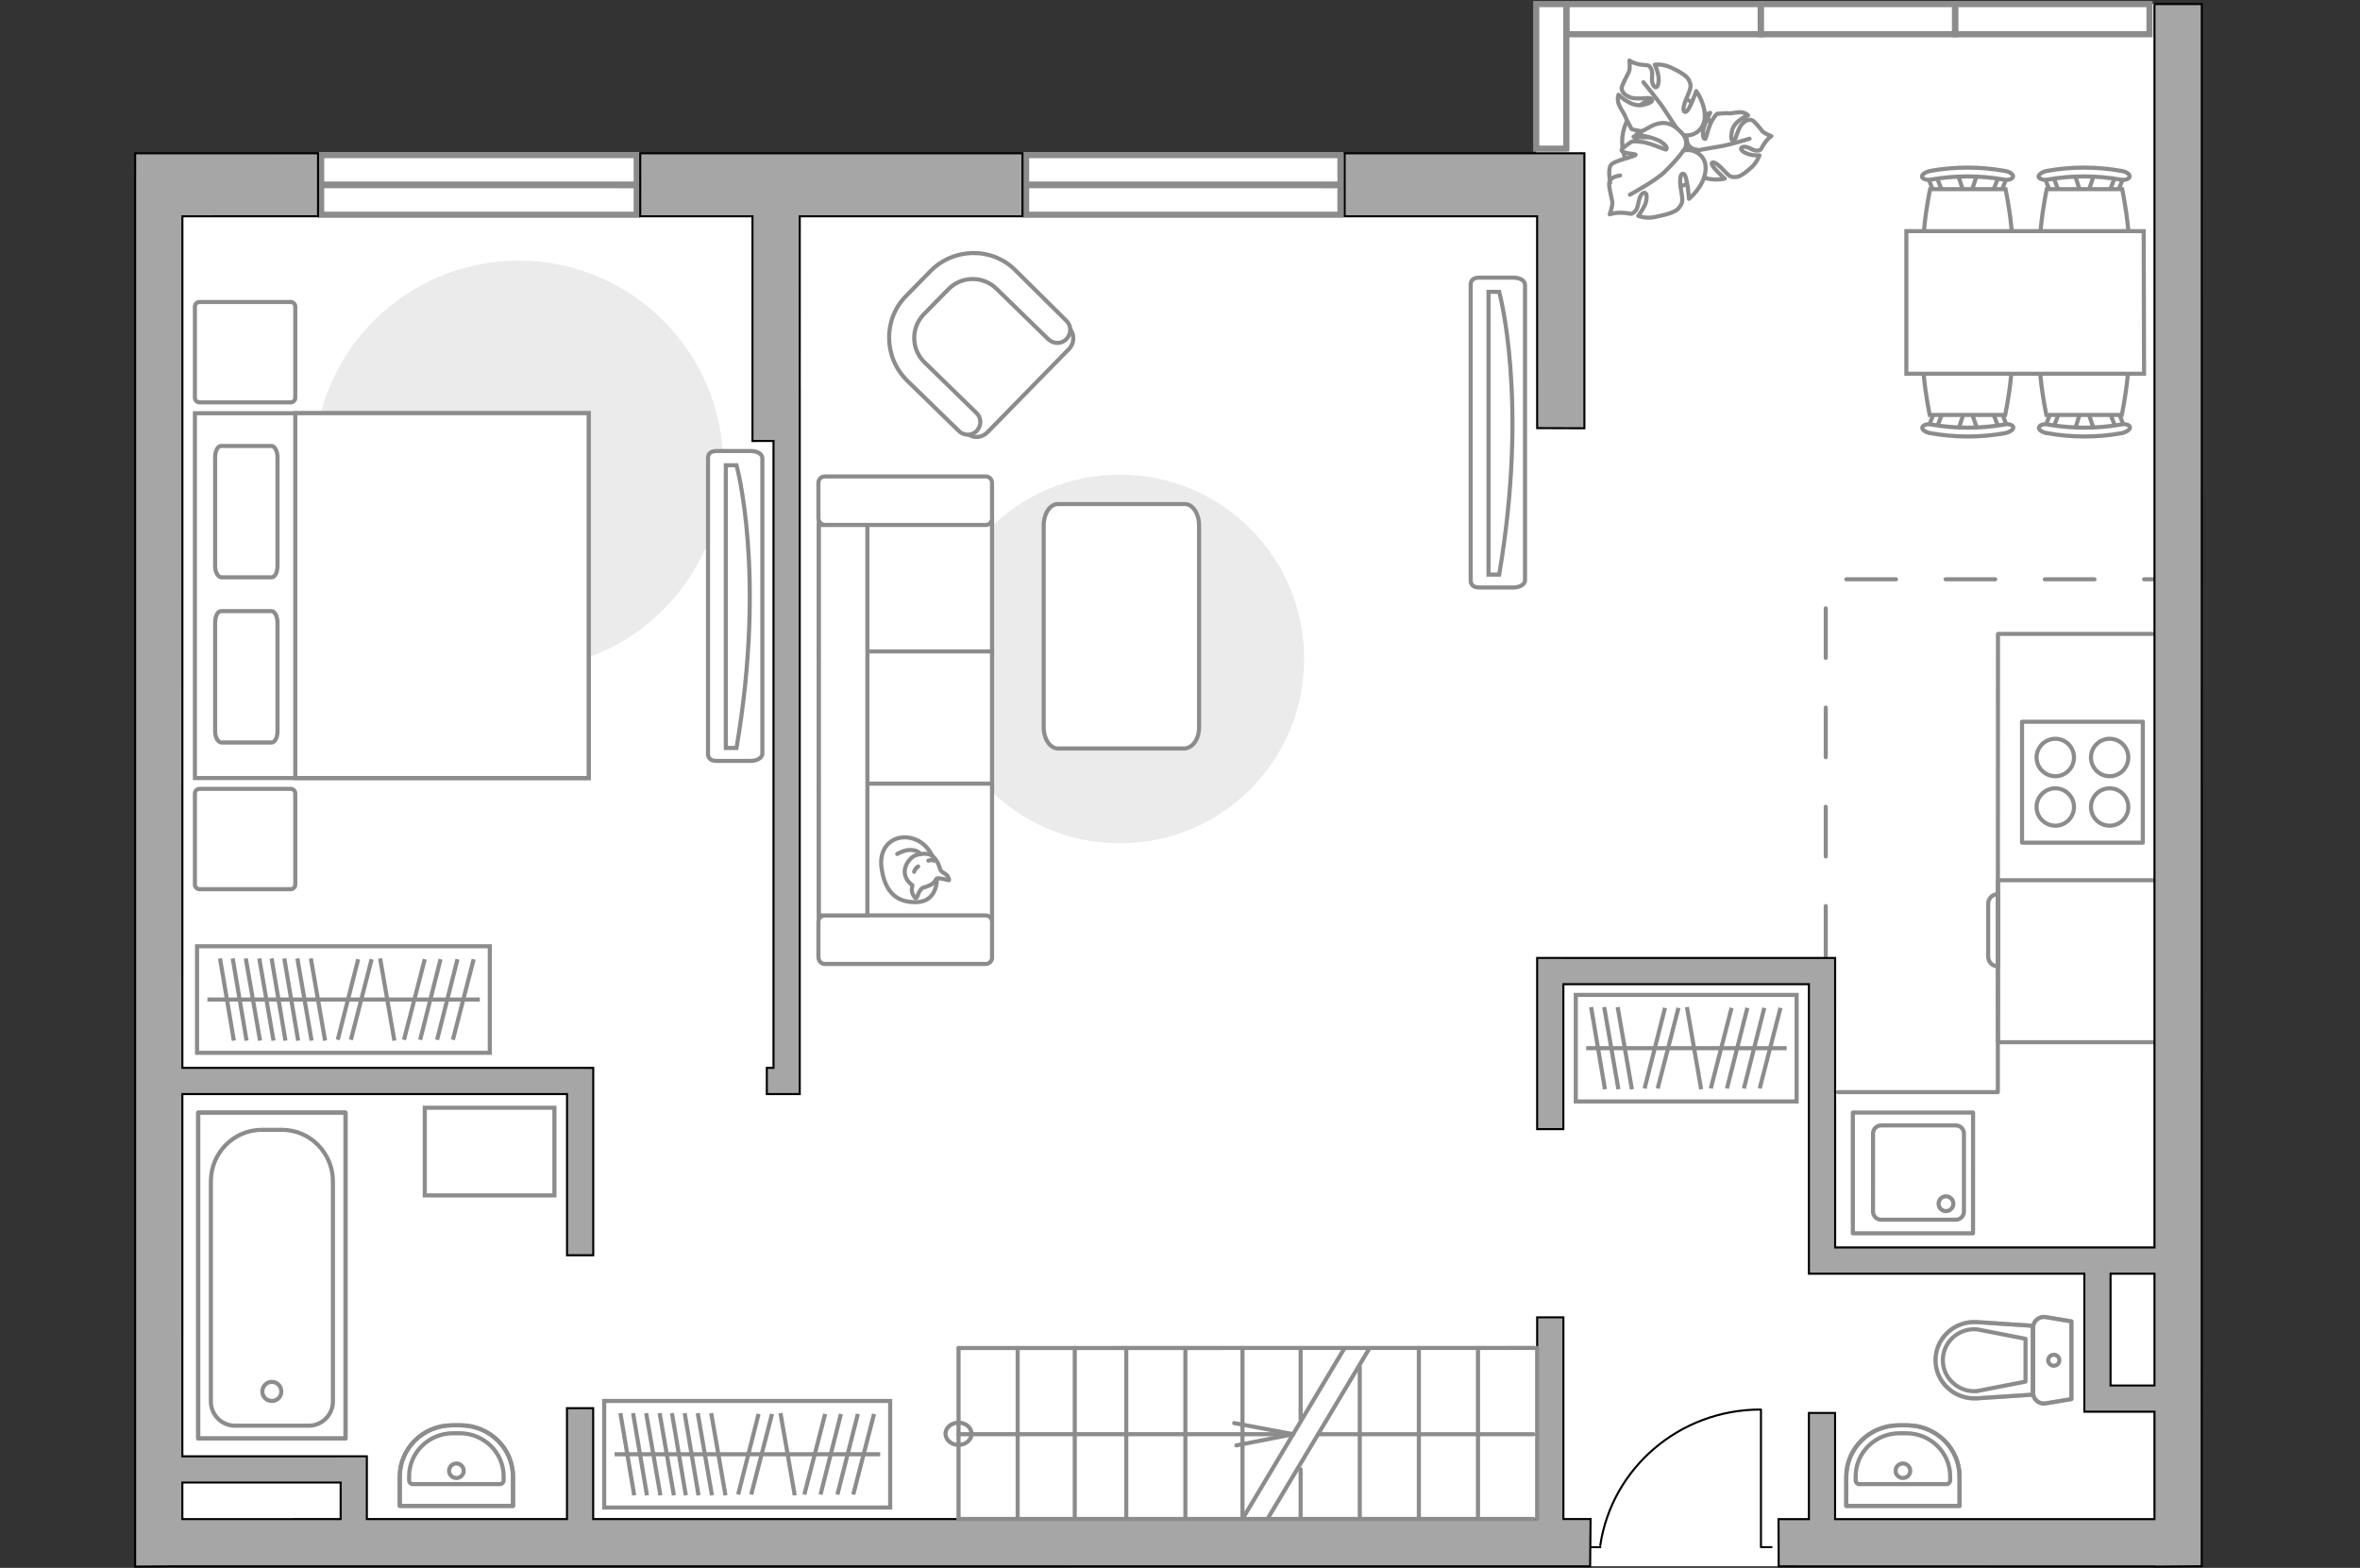 <?xml version="1.0" encoding="utf-8"?>
<!-- Generator: Adobe Illustrator 16.0.0, SVG Export Plug-In . SVG Version: 6.00 Build 0)  -->
<!DOCTYPE svg PUBLIC "-//W3C//DTD SVG 1.1//EN" "http://www.w3.org/Graphics/SVG/1.1/DTD/svg11.dtd">
<svg version="1.1" xmlns="http://www.w3.org/2000/svg" xmlns:xlink="http://www.w3.org/1999/xlink" x="0px" y="0px" width="575px"
	 height="382px" viewBox="0 0 575 382" enable-background="new 0 0 575 382" xml:space="preserve">
<rect x="0" y="0" width="575" height="382" fill="#333333" stroke="none"/>
<g id="bg">
	<polygon fill="#FFFFFF" points="374.287,0.994 374.287,37.354 32.927,37.354 32.927,381.594 374.287,381.594 536.438,381.594 
		536.438,37.354 536.438,0.994 	"/>
</g>
<g id="furniture">
	<g>
		<g id="Group_2_2_">
			<g id="Group_3_2_">
				<path id="Vector_10_2_" fill="#FFFFFF" stroke="#8C8C8C" stroke-miterlimit="10" d="M476.961,42.372l1.72,5.158h1.358
					l1.721-5.158H476.961z"/>
			</g>
			<g id="Group_4_2_">
				<path id="Vector_11_2_" fill="#FFFFFF" stroke="#8C8C8C" stroke-miterlimit="10" d="M486.645,47.348
					c0.451,0,0.903-0.271,0.903-0.541l1.628-4.164c0.184-0.453-0.179-0.814-0.721-0.906c-0.547-0.09-1.087,0.184-1.177,0.453
					l-1.631,4.164c-0.181,0.453,0.183,0.814,0.724,0.906C486.553,47.348,486.553,47.348,486.645,47.348z"/>
			</g>
			<g id="Group_5_2_">
				<path id="Vector_12_2_" fill="#FFFFFF" stroke="#8C8C8C" stroke-miterlimit="10" d="M472.166,47.348c0.09,0,0.18,0,0.271,0
					c0.543-0.088,0.904-0.451,0.723-0.904l-1.63-4.162c-0.18-0.453-0.721-0.635-1.267-0.453c-0.543,0.092-0.902,0.453-0.723,0.905
					l1.629,4.163C471.261,47.077,471.713,47.348,472.166,47.348z"/>
			</g>
			<path id="Vector_13_2_" fill="#FFFFFF" stroke="#8C8C8C" stroke-miterlimit="10" d="M470.264,67.526
				c3.258,3.258,15.117,3.258,18.373,0c3.797-3.799,0-21.444,0-21.444h-18.373C470.264,46.082,466.464,63.727,470.264,67.526z"/>
			<path id="Vector_14_2_" fill="#FFFFFF" stroke="#8C8C8C" stroke-miterlimit="10" d="M470.623,43.729
				c5.793-0.995,11.678-0.995,17.469,0c1.178,0.271,2.172-0.089,2.354-0.632c0.181-0.544-0.727-1.269-1.99-1.45
				c-5.972-1.085-12.22-1.085-18.191,0c-1.174,0.273-2.078,0.906-1.99,1.45C468.453,43.64,469.541,44,470.623,43.729z"/>
		</g>
		<g id="Group_6_2_">
			<g id="Group_7_2_">
				<path id="Vector_15_2_" fill="#FFFFFF" stroke="#8C8C8C" stroke-miterlimit="10" d="M505.467,42.372l1.628,5.158h1.448
					l1.718-5.158H505.467z"/>
			</g>
			<g id="Group_8_2_">
				<path id="Vector_16_2_" fill="#FFFFFF" stroke="#8C8C8C" stroke-miterlimit="10" d="M515.061,47.348
					c0.449,0,0.902-0.271,0.902-0.541l1.63-4.164c0.18-0.453-0.183-0.814-0.724-0.906c-0.543-0.09-1.086,0.184-1.177,0.453
					l-1.632,4.164c-0.176,0.453,0.184,0.814,0.727,0.906C514.967,47.348,515.061,47.348,515.061,47.348z"/>
			</g>
			<g id="Group_9_2_">
				<path id="Vector_17_2_" fill="#FFFFFF" stroke="#8C8C8C" stroke-miterlimit="10" d="M500.58,47.348c0.09,0,0.182,0,0.27,0
					c0.543-0.088,0.906-0.451,0.724-0.904l-1.626-4.162c-0.184-0.453-0.725-0.635-1.269-0.453c-0.543,0.092-0.903,0.453-0.723,0.905
					l1.63,4.163C499.764,47.077,500.127,47.348,500.58,47.348z"/>
			</g>
			<path id="Vector_18_2_" fill="#FFFFFF" stroke="#8C8C8C" stroke-miterlimit="10" d="M498.679,67.526
				c3.257,3.258,15.113,3.258,18.371,0c3.802-3.799,0-21.444,0-21.444h-18.371C498.679,46.082,494.879,63.727,498.679,67.526z"/>
			<path id="Vector_19_2_" fill="#FFFFFF" stroke="#8C8C8C" stroke-miterlimit="10" d="M499.039,43.729
				c5.793-0.995,11.676-0.995,17.467,0c1.176,0.271,2.172-0.089,2.355-0.632c0.18-0.544-0.727-1.269-1.992-1.45
				c-5.975-1.085-12.22-1.085-18.19,0c-1.177,0.273-2.081,0.906-1.989,1.45C496.963,43.64,497.956,44,499.039,43.729z"/>
		</g>
		<g id="Group_14_2_">
			<g id="Group_15_2_">
				<path id="Vector_25_1_" fill="#FFFFFF" stroke="#8C8C8C" stroke-miterlimit="10" d="M510.261,104.901l-1.718-5.158h-1.448
					l-1.628,5.158H510.261z"/>
			</g>
			<g id="Group_16_2_">
				<path id="Vector_26_1_" fill="#FFFFFF" stroke="#8C8C8C" stroke-miterlimit="10" d="M500.58,99.925
					c-0.453,0-0.908,0.267-0.908,0.54l-1.627,4.163c-0.18,0.454,0.181,0.813,0.726,0.905c0.543,0.09,1.086-0.182,1.177-0.451
					l1.626-4.164c0.183-0.453-0.181-0.814-0.724-0.902C500.762,99.925,500.67,99.925,500.58,99.925z"/>
			</g>
			<g id="Group_17_2_">
				<path id="Vector_27_1_" fill="#FFFFFF" stroke="#8C8C8C" stroke-miterlimit="10" d="M515.147,99.925c-0.087,0-0.181,0-0.271,0
					c-0.541,0.091-0.901,0.45-0.724,0.903l1.631,4.162c0.18,0.451,0.723,0.633,1.267,0.451c0.543-0.09,0.903-0.451,0.723-0.904
					l-1.628-4.162C515.963,100.016,515.602,99.925,515.147,99.925z"/>
			</g>
			<path id="Vector_28_2_" fill="#FFFFFF" stroke="#8C8C8C" stroke-miterlimit="10" d="M516.957,79.653
				c-3.256-3.257-15.111-3.257-18.369,0c-3.803,3.801,0,21.449,0,21.449h18.369C516.957,101.102,520.759,83.454,516.957,79.653z"/>
			<path id="Vector_29_2_" fill="#FFFFFF" stroke="#8C8C8C" stroke-miterlimit="10" d="M516.596,103.454
				c-5.789,0.994-11.673,0.994-17.465,0c-1.175-0.271-2.168,0.09-2.354,0.635c-0.18,0.54,0.725,1.264,1.993,1.445
				c5.97,1.086,12.216,1.086,18.187,0c1.178-0.27,2.084-0.905,1.992-1.445C518.861,103.454,517.682,103.183,516.596,103.454z"/>
		</g>
		<g id="Group_18_2_">
			<g id="Group_19_2_">
				<path id="Vector_30_2_" fill="#FFFFFF" stroke="#8C8C8C" stroke-miterlimit="10" d="M481.847,104.901l-1.719-5.158h-1.358
					l-1.715,5.158H481.847z"/>
			</g>
			<g id="Group_20_2_">
				<path id="Vector_31_2_" fill="#FFFFFF" stroke="#8C8C8C" stroke-miterlimit="10" d="M472.166,99.925
					c-0.453,0-0.905,0.267-0.905,0.54l-1.628,4.163c-0.182,0.454,0.178,0.813,0.723,0.905c0.544,0.09,1.087-0.182,1.175-0.451
					l1.63-4.164c0.182-0.453-0.18-0.814-0.723-0.902C472.346,99.925,472.256,99.925,472.166,99.925z"/>
			</g>
			<g id="Group_21_2_">
				<path id="Vector_32_2_" fill="#FFFFFF" stroke="#8C8C8C" stroke-miterlimit="10" d="M486.645,99.925c-0.092,0-0.182,0-0.273,0
					c-0.541,0.091-0.904,0.45-0.724,0.903l1.631,4.162c0.183,0.451,0.724,0.633,1.267,0.451c0.543-0.09,0.904-0.451,0.725-0.904
					l-1.629-4.162C487.548,100.016,487.186,99.925,486.645,99.925z"/>
			</g>
			<path id="Vector_33_2_" fill="#FFFFFF" stroke="#8C8C8C" stroke-miterlimit="10" d="M488.545,79.653
				c-3.258-3.257-15.113-3.257-18.371,0c-3.799,3.801,0,21.449,0,21.449h18.371C488.545,101.102,492.345,83.454,488.545,79.653z"/>
			<path id="Vector_34_2_" fill="#FFFFFF" stroke="#8C8C8C" stroke-miterlimit="10" d="M488.182,103.454
				c-5.792,0.994-11.673,0.994-17.465,0c-1.176-0.271-2.172,0.09-2.352,0.635c-0.18,0.54,0.725,1.264,1.99,1.445
				c5.973,1.086,12.217,1.086,18.189,0c1.174-0.27,2.081-0.905,1.99-1.445C490.354,103.454,489.27,103.183,488.182,103.454z"/>
		</g>
		<path id="Vector_35_2_" fill="#FFFFFF" stroke="#8C8C8C" stroke-miterlimit="10" d="M522.297,56.307h-57.824v34.747h46.785h11.129
			L522.297,56.307L522.297,56.307z"/>
	</g>
	<path id="Vector_8_1_" fill="#FFFFFF" stroke="#8C8C8C" stroke-miterlimit="10" d="M486.795,214.723v38.937
		c0,0.134,0.13,0.266,0.267,0.266h38.54v-39.469h-38.54C486.925,214.456,486.795,214.589,486.795,214.723z"/>
	<path id="Vector_9_1_" fill="#FFFFFF" stroke="#8C8C8C" stroke-miterlimit="10" d="M486.792,235.447v-17.613
		c-1.323,0-2.384,1.059-2.384,2.383v12.85C484.408,234.389,485.469,235.447,486.792,235.447z"/>
	<path id="Vector_148_3_" fill="none" stroke="#8C8C8C" stroke-linecap="round" stroke-linejoin="round" stroke-miterlimit="10" d="
		M524.408,154.45h-37.613l-0.034,111.64h-38.94"/>
	<g>
		<path id="Vector_51_1_" fill="#EBEBEB" d="M317.747,160.557c0-24.841-20.067-44.907-44.91-44.907
			c-24.836,0-44.907,20.066-44.907,44.907c0,24.843,20.071,44.909,44.907,44.909C297.68,205.466,317.747,185.4,317.747,160.557z"/>
		<path id="Vector_54_1_" fill="#FFFFFF" stroke="#8C8C8C" stroke-miterlimit="10" d="M199.515,126.605v33.411h42.192v-33.411
			H199.515z"/>
		<path id="Vector_55_1_" fill="#FFFFFF" stroke="#8C8C8C" stroke-miterlimit="10" d="M199.515,158.714v33.41h42.192v-33.41H199.515
			z"/>
		<path id="Vector_56_1_" fill="#FFFFFF" stroke="#8C8C8C" stroke-miterlimit="10" d="M199.515,190.931v33.41h42.192v-33.41H199.515
			z"/>
		<path id="Vector_58_1_" fill="#FFFFFF" stroke="#8C8C8C" stroke-miterlimit="10" d="M200.925,127.907h39.268
			c0.755,0,1.515-0.649,1.515-1.515v-8.789c0-0.76-0.649-1.521-1.515-1.521h-39.268c-0.763,0-1.519,0.652-1.519,1.521v8.789
			C199.515,127.257,200.162,127.907,200.925,127.907z"/>
		<path id="Vector_59_1_" fill="#FFFFFF" stroke="#8C8C8C" stroke-miterlimit="10" d="M200.925,234.862h39.268
			c0.755,0,1.515-0.65,1.515-1.518v-8.787c0-0.76-0.649-1.521-1.515-1.521h-39.268c-0.763,0-1.519,0.654-1.519,1.521v8.787
			C199.515,234.212,200.162,234.862,200.925,234.862z"/>
		
			<path id="Vector_84_1_" fill="#FFFFFF" stroke="#8C8C8C" stroke-linecap="round" stroke-linejoin="round" stroke-miterlimit="10" d="
			M292.148,177.154v-49.138c0-2.821-1.521-5.206-3.474-5.206h-30.917c-1.948,0-3.467,2.385-3.467,5.206v49.138
			c0,2.821,1.519,5.207,3.467,5.207h30.917C290.628,182.144,292.148,180.083,292.148,177.154z"/>
		<g>
			<path fill="#FFFFFF" stroke="#8C8C8C" stroke-linecap="round" stroke-linejoin="round" stroke-miterlimit="10" d="
				M228.259,214.144c0,0,0.216,5.422-4.775,5.641c-4.991,0.217-7.81-2.387-8.677-8.135c-0.867-5.643,3.143-8.354,7.052-7.486
				C225.761,205.03,228.259,208.718,228.259,214.144z"/>
			<path fill="#FFFFFF" stroke="#8C8C8C" stroke-linecap="round" stroke-linejoin="round" stroke-miterlimit="10" d="
				M224.785,216.312c0,0-0.759,0.541-1.084,1.627c-0.326,0.977-0.648,0.869-0.648,0.869s-1.086-0.979-0.868-2.387
				c0.108-0.76,0.108-0.76,0.108-0.76s-1.628-0.975-1.848-2.928c-0.217-1.953,1.413-3.906,2.607-4.34
				c1.191-0.436,3.036-0.65,4.014,0.109c0.972,0.648,1.735,2.168,1.947,3.146c0.221,0.975,1.629,1.191,1.957,1.949
				c0.433,0.869,0.215,0.869,0.215,0.869s-2.492-0.652-2.927-0.434C227.822,214.253,228.15,215.444,224.785,216.312z"/>
			<path fill="#FFFFFF" stroke="#8C8C8C" stroke-linecap="round" stroke-linejoin="round" stroke-miterlimit="10" d="
				M223.701,211.104c0,0-0.648,0.326-0.974,1.305"/>
			<path fill="#FFFFFF" stroke="#8C8C8C" stroke-linecap="round" stroke-linejoin="round" stroke-miterlimit="10" d="
				M226.197,209.692c0,0,0.757-0.322,1.412,0"/>
			<path fill="none" stroke="#8C8C8C" stroke-linecap="round" stroke-linejoin="round" stroke-miterlimit="10" d="M224.136,208.067
				c0,0-0.216-0.867-2.169-0.977c-1.63-0.107-3.364,0.977-3.364,0.977"/>
		</g>
		<rect x="199.515" y="127.907" fill="#FFFFFF" stroke="#8C8C8C" stroke-miterlimit="10" width="11.822" height="95.129"/>
	</g>
	<g>
		<rect x="147.208" y="341.331" fill="#FFFFFF" stroke="#8C8C8C" stroke-miterlimit="10" width="69.68" height="25.963"/>
		<line fill="#FFFFFF" stroke="#8C8C8C" stroke-miterlimit="10" x1="193.635" y1="364.325" x2="190.165" y2="344.302"/>
		<line fill="#FFFFFF" stroke="#8C8C8C" stroke-miterlimit="10" x1="176.758" y1="364.325" x2="173.284" y2="344.302"/>
		<line fill="#FFFFFF" stroke="#8C8C8C" stroke-miterlimit="10" x1="173.469" y1="364.325" x2="170.003" y2="344.302"/>
		<line fill="#FFFFFF" stroke="#8C8C8C" stroke-miterlimit="10" x1="170.19" y1="364.325" x2="166.815" y2="344.302"/>
		<line fill="#FFFFFF" stroke="#8C8C8C" stroke-miterlimit="10" x1="167.098" y1="364.325" x2="163.717" y2="344.302"/>
		<line fill="#FFFFFF" stroke="#8C8C8C" stroke-miterlimit="10" x1="164.187" y1="364.325" x2="160.719" y2="344.302"/>
		<line fill="#FFFFFF" stroke="#8C8C8C" stroke-miterlimit="10" x1="160.907" y1="364.325" x2="157.438" y2="344.302"/>
		<line fill="#FFFFFF" stroke="#8C8C8C" stroke-miterlimit="10" x1="157.624" y1="364.325" x2="154.247" y2="344.302"/>
		<line fill="#FFFFFF" stroke="#8C8C8C" stroke-miterlimit="10" x1="154.529" y1="364.325" x2="151.154" y2="344.302"/>
		<line fill="#FFFFFF" stroke="#8C8C8C" stroke-miterlimit="10" x1="204.04" y1="364.122" x2="209.014" y2="344.495"/>
		<line fill="#FFFFFF" stroke="#8C8C8C" stroke-miterlimit="10" x1="207.892" y1="364.122" x2="212.954" y2="344.495"/>
		<line fill="#FFFFFF" stroke="#8C8C8C" stroke-miterlimit="10" x1="195.977" y1="364.122" x2="201.04" y2="344.495"/>
		<line fill="#FFFFFF" stroke="#8C8C8C" stroke-miterlimit="10" x1="183.038" y1="364.122" x2="188.1" y2="344.495"/>
		<line fill="#FFFFFF" stroke="#8C8C8C" stroke-miterlimit="10" x1="179.848" y1="364.122" x2="184.819" y2="344.495"/>
		<line fill="#FFFFFF" stroke="#8C8C8C" stroke-miterlimit="10" x1="199.919" y1="364.122" x2="204.885" y2="344.495"/>
		<line fill="#FFFFFF" stroke="#8C8C8C" stroke-miterlimit="10" x1="214.451" y1="354.312" x2="149.737" y2="354.312"/>
	</g>
	<g>
		<path id="Vector_96_1_" fill="#EBEBEB" d="M126.359,163.157c27.508,0,49.838-22.326,49.838-49.83
			c0-27.509-22.33-49.834-49.838-49.834c-27.504,0-49.836,22.325-49.836,49.834C76.523,140.831,98.855,163.157,126.359,163.157z"/>
		<path id="Vector_97_2_" fill="#FFFFFF" stroke="#8C8C8C" stroke-miterlimit="10" d="M70.839,192.195H48.594
			c-0.591,0-1.103,0.512-1.103,1.104v22.238c0,0.598,0.512,1.107,1.103,1.107h22.245c0.592,0,1.104-0.51,1.104-1.107v-22.238
			C71.944,192.707,71.431,192.195,70.839,192.195z"/>
		<path id="Vector_97_1_" fill="#FFFFFF" stroke="#8C8C8C" stroke-miterlimit="10" d="M70.839,73.577H48.594
			c-0.591,0-1.103,0.508-1.103,1.105v22.242c0,0.592,0.512,1.105,1.103,1.105h22.245c0.592,0,1.104-0.514,1.104-1.105V74.682
			C71.944,74.084,71.431,73.577,70.839,73.577z"/>
		<path id="Vector_98_1_" fill="#FFFFFF" stroke="#8C8C8C" stroke-miterlimit="10" d="M47.492,100.676v88.89h95.936v-88.89H47.492z"
			/>
		<path id="Vector_99_1_" fill="#FFFFFF" stroke="#8C8C8C" stroke-miterlimit="10" d="M143.427,189.566H81.623h-9.679v-10.533
			v-78.357h71.483V189.566L143.427,189.566z"/>
		<path id="Vector_100_1_" fill="#FFFFFF" stroke="#8C8C8C" stroke-miterlimit="10" d="M53.863,140.657H66.17
			c0.849,0,1.441-1.268,1.441-2.797v-26.402c0-1.531-0.678-2.801-1.441-2.801H53.863c-0.849,0-1.447,1.27-1.447,2.801v26.402
			C52.416,139.306,53.014,140.494,53.863,140.657z"/>
		<path id="Vector_101_1_" fill="#FFFFFF" stroke="#8C8C8C" stroke-miterlimit="10" d="M53.863,180.902H66.17
			c0.849,0,1.441-1.273,1.441-2.8V151.7c0-1.528-0.678-2.802-1.441-2.802H53.863c-0.849,0-1.447,1.273-1.447,2.802v26.402
			C52.416,179.629,53.014,180.732,53.863,180.902z"/>
		
			<path id="bedroom_x5F_2_1_" fill="none" stroke="#8C8C8C" stroke-linecap="round" stroke-linejoin="round" stroke-miterlimit="10" d="
			M111.077,146.269"/>
	</g>
	<g>
		<path id="Vector_60_2_" fill="#FFFFFF" stroke="#8C8C8C" stroke-miterlimit="10" d="M417.695,34.557
			c0-6.188-4.922-11.234-11.234-11.234c-6.183,0-11.233,4.923-11.233,11.234c0,6.186,4.926,11.23,11.233,11.23
			C412.646,45.787,417.695,40.742,417.695,34.557z"/>
		<path fill="#FFFFFF" stroke="#8C8C8C" stroke-linecap="round" stroke-linejoin="round" stroke-miterlimit="10" d="M413.406,36.447
			c0,0-2.021,0-2.4-2.145c-0.381-2.144-0.25-4.295,2.651-5.555c2.904-1.265,3.029-1.265,3.029-1.265s-1.642,2.907-1.767,4.676
			c-0.127,1.765,0.503,1.765,0.629,1.637c0.129-0.124,0.76-3.154,1.641-4.542c0.887-1.389,1.137-1.516,1.137-1.516
			s2.525-0.255,2.905-0.127c0.375,0.127,2.019-0.379,3.026-0.251c1.139,0.123,1.641,0.755,1.641,0.755s-3.406,1.264-3.912,3.791
			c-0.505,2.523,0.126,2.523,0.633,2.145c0.375-0.379,0.883-2.906,1.891-3.917c1.01-1.008,1.896-1.133,2.527-0.755
			c0.63,0.381,2.018,2.146,2.396,2.654c0.506,0.5,2.145,1.133,2.145,1.133s-0.882,0.506-1.766,1.893
			c-0.883,1.26-0.506,1.515-1.641,1.641c-1.135,0.127-2.396-1.26-3.535-0.883c-1.135,0.377,0.128,1.391,1.515,1.77
			c1.265,0.377,2.522,0.252,2.522,0.252s-0.502,1.517-1.764,2.773c-1.391,1.266-2.904,2.524-4.037,2.524
			c-1.139,0-1.392,0-2.904-1.64c-1.515-1.639-2.779-2.396-2.904-1.639c-0.127,0.754,3.154,3.662,3.154,3.662
			s-3.532,0.879-6.311-0.887C411.131,40.361,412.014,37.332,413.406,36.447z"/>
		<path fill="none" stroke="#8C8C8C" stroke-linecap="round" stroke-linejoin="round" stroke-miterlimit="10" d="M426.279,33.796
			c0,0-4.922,1.516-7.324,1.896c-1.514,0.251-4.414,0.756-5.676,1.008c-1.768,0.252-3.535,0-5.177-0.627"/>
		<path fill="#FFFFFF" stroke="#8C8C8C" stroke-linecap="round" stroke-linejoin="round" stroke-miterlimit="10" d="M409.24,32.533
			c0,0,0.881,2.146-1.266,3.66c-2.145,1.516-4.543,2.273-7.193-0.251c-2.651-2.394-2.775-2.649-2.775-2.649s3.787,0.503,5.806-0.252
			c1.891-0.633,1.641-1.391,1.515-1.516c-0.125,0-3.786,0.634-5.681,0.381c-1.892-0.256-2.145-0.509-2.145-0.509
			s-1.39-2.524-1.515-3.028s-1.263-2.018-1.643-3.156c-0.377-1.262,0-2.145,0-2.145s2.906,3.029,5.81,2.527
			c2.899-0.637,2.647-1.393,2.018-1.645c-0.505-0.254-3.538,0.378-5.05-0.254c-1.514-0.629-2.019-1.512-2.019-2.271
			c0.125-0.756,1.388-3.155,1.768-3.911c0.38-0.758,0.123-2.779,0.123-2.779s1.013,0.756,2.78,1.014
			c1.767,0.25,1.893-0.127,2.521,1.008c0.633,1.135-0.251,3.029,0.633,4.166c0.884,1.131,1.387-0.758,1.137-2.401
			c-0.253-1.515-0.885-2.772-0.885-2.772s1.768-0.258,3.784,0.627c1.897,0.885,4.042,2.021,4.548,3.156
			c0.502,1.262,0.633,1.518-0.381,3.916c-1.136,2.395-1.26,4.034-0.375,3.783c0.881-0.252,2.523-5.047,2.523-5.047
			s2.521,3.41,2.018,7.068C414.541,33.041,410.756,33.549,409.24,32.533z"/>
		<path fill="none" stroke="#8C8C8C" stroke-linecap="round" stroke-linejoin="round" stroke-miterlimit="10" d="M400.403,20.037
			c0,0,3.788,4.549,5.299,6.943c1.013,1.516,2.905,4.417,3.661,5.553c1.139,1.77,1.643,3.785,1.768,5.809"/>
		<g>
			<path fill="#FFFFFF" stroke="#8C8C8C" stroke-linecap="round" stroke-linejoin="round" stroke-miterlimit="10" d="
				M394.724,42.758c-1.768,0.252-2.651,1.012-2.651,1.895c-0.127,0.881,0.631,3.657,0.76,4.545c0.124,0.881-0.632,3.027-0.632,3.027
				s1.261-0.506,3.278-0.38c2.022,0.128,1.895,0.634,2.907-0.378c1.007-1.007,0.628-3.281,1.768-4.289
				c1.261-0.889,1.261,1.26,0.628,2.774c-0.758,1.515-1.641,2.653-1.641,2.653s1.895,0.754,4.165,0.249
				c2.274-0.501,4.797-1.01,5.681-2.144c0.885-1.138,1.135-1.392,0.629-4.165c-0.502-2.776-0.252-4.544,0.634-4.165
				c0.882,0.505,1.263,6.057,1.263,6.057s3.658-2.904,4.037-6.941c0.379-4.039-3.404-5.424-5.3-4.797c0,0,1.516-2.02-0.378-4.166
				c-1.896-2.143-4.169-3.532-7.576-1.765c-3.532,1.896-3.662,2.019-3.662,2.019s4.168,0.506,6.061,1.77
				c1.896,1.26,1.392,1.891,1.137,1.891c-0.25,0-3.786-1.641-5.93-1.891c-2.021-0.254-2.399,0-2.399,0s-2.655,1.637-2.398,2.143
				c0.376,0.758,3.53,0.758,3.407,1.01c-0.25,0.507-5.3,1.391-6.057,2.525c-0.76,1.134-0.131,4.293-0.131,4.293"/>
			<path fill="none" stroke="#8C8C8C" stroke-linecap="round" stroke-linejoin="round" stroke-miterlimit="10" d="M397.121,47.431
				c0,0,6.311-3.411,8.459-5.554c1.384-1.39,3.406-3.41,4.541-5.178"/>
		</g>
	</g>
	<g>
		<path id="Vector_52_2_" fill="#FFFFFF" stroke="#8C8C8C" stroke-miterlimit="10" d="M235.584,105.559L221.482,91.78
			c-5.1-5.1-5.208-13.448-0.218-18.549l6.616-6.832c5.096-5.102,13.45-5.207,18.544-0.217l14.107,13.777
			c1.298,1.298,1.298,3.578,0,4.988l-19.96,20.391C239.164,106.752,236.992,106.856,235.584,105.559z"/>
		<path id="Vector_53_2_" fill="#FFFFFF" stroke="#8C8C8C" stroke-miterlimit="10" d="M233.631,105.011l-12.585-12.253
			c-5.747-5.642-5.961-14.975-0.212-20.721l5.855-5.965c5.642-5.75,14.968-5.968,20.717-0.219l12.367,12.256
			c1.298,1.196,1.298,3.147,0.107,4.451c-1.195,1.299-3.145,1.299-4.446,0.111l-12.583-12.264
			c-3.255-3.252-8.569-3.252-11.826,0.111l-5.856,5.965c-3.249,3.252-3.249,8.566,0.11,11.822l12.58,12.262
			c1.305,1.191,1.305,3.143,0.108,4.442C236.773,106.206,234.825,106.206,233.631,105.011z"/>
	</g>
	<path id="Vector_90_1_" fill="#FFFFFF" stroke="#8C8C8C" stroke-miterlimit="10" d="M371.562,69.377
		c0-0.977-1.196-1.734-2.825-1.734h-8.352c-1.518,0-2.061,0.758-2.061,1.734v72.025c0,0.977,0.543,1.736,2.061,1.736h8.352
		c1.521,0,2.825-0.76,2.825-1.736V69.377z"/>
	<path id="Vector_91_1_" fill="#FFFFFF" stroke="#8C8C8C" stroke-miterlimit="10" d="M362.665,139.993V71.112h2.603
		c0,0,7.27,26.143,0,68.881H362.665z"/>
	<g>
		<rect x="48.01" y="230.545" fill="#FFFFFF" stroke="#8C8C8C" stroke-miterlimit="10" width="71.329" height="25.963"/>
		<line fill="#FFFFFF" stroke="#8C8C8C" stroke-miterlimit="10" x1="96.086" y1="253.539" x2="92.617" y2="233.516"/>
		<line fill="#FFFFFF" stroke="#8C8C8C" stroke-miterlimit="10" x1="79.208" y1="253.539" x2="75.736" y2="233.516"/>
		<line fill="#FFFFFF" stroke="#8C8C8C" stroke-miterlimit="10" x1="75.919" y1="253.539" x2="72.454" y2="233.516"/>
		<line fill="#FFFFFF" stroke="#8C8C8C" stroke-miterlimit="10" x1="72.642" y1="253.539" x2="69.266" y2="233.516"/>
		<line fill="#FFFFFF" stroke="#8C8C8C" stroke-miterlimit="10" x1="69.548" y1="253.539" x2="66.167" y2="233.516"/>
		<line fill="#FFFFFF" stroke="#8C8C8C" stroke-miterlimit="10" x1="66.637" y1="253.539" x2="63.169" y2="233.516"/>
		<line fill="#FFFFFF" stroke="#8C8C8C" stroke-miterlimit="10" x1="63.358" y1="253.539" x2="59.888" y2="233.516"/>
		<line fill="#FFFFFF" stroke="#8C8C8C" stroke-miterlimit="10" x1="60.076" y1="253.539" x2="56.698" y2="233.516"/>
		<line fill="#FFFFFF" stroke="#8C8C8C" stroke-miterlimit="10" x1="56.98" y1="253.539" x2="53.605" y2="233.516"/>
		<line fill="#FFFFFF" stroke="#8C8C8C" stroke-miterlimit="10" x1="106.492" y1="253.338" x2="111.465" y2="233.709"/>
		<line fill="#FFFFFF" stroke="#8C8C8C" stroke-miterlimit="10" x1="110.343" y1="253.338" x2="115.406" y2="233.709"/>
		<line fill="#FFFFFF" stroke="#8C8C8C" stroke-miterlimit="10" x1="98.427" y1="253.338" x2="103.491" y2="233.709"/>
		<line fill="#FFFFFF" stroke="#8C8C8C" stroke-miterlimit="10" x1="85.49" y1="253.338" x2="90.55" y2="233.709"/>
		<line fill="#FFFFFF" stroke="#8C8C8C" stroke-miterlimit="10" x1="82.298" y1="253.338" x2="87.27" y2="233.709"/>
		<line fill="#FFFFFF" stroke="#8C8C8C" stroke-miterlimit="10" x1="102.37" y1="253.338" x2="107.335" y2="233.709"/>
		<line fill="#FFFFFF" stroke="#8C8C8C" stroke-miterlimit="10" x1="116.902" y1="243.525" x2="50.539" y2="243.525"/>
	</g>
	<g>
		<rect x="383.929" y="242.399" fill="#FFFFFF" stroke="#8C8C8C" stroke-miterlimit="10" width="53.808" height="25.963"/>
		<line fill="#FFFFFF" stroke="#8C8C8C" stroke-miterlimit="10" x1="414.482" y1="265.394" x2="411.014" y2="245.37"/>
		<line fill="#FFFFFF" stroke="#8C8C8C" stroke-miterlimit="10" x1="397.605" y1="265.394" x2="394.133" y2="245.37"/>
		<line fill="#FFFFFF" stroke="#8C8C8C" stroke-miterlimit="10" x1="394.316" y1="265.394" x2="390.852" y2="245.37"/>
		<line fill="#FFFFFF" stroke="#8C8C8C" stroke-miterlimit="10" x1="391.039" y1="265.394" x2="387.664" y2="245.37"/>
		<line fill="#FFFFFF" stroke="#8C8C8C" stroke-miterlimit="10" x1="424.889" y1="265.19" x2="429.861" y2="245.563"/>
		<line fill="#FFFFFF" stroke="#8C8C8C" stroke-miterlimit="10" x1="428.74" y1="265.19" x2="433.803" y2="245.563"/>
		<line fill="#FFFFFF" stroke="#8C8C8C" stroke-miterlimit="10" x1="416.824" y1="265.19" x2="421.889" y2="245.563"/>
		<line fill="#FFFFFF" stroke="#8C8C8C" stroke-miterlimit="10" x1="403.887" y1="265.19" x2="408.947" y2="245.563"/>
		<line fill="#FFFFFF" stroke="#8C8C8C" stroke-miterlimit="10" x1="400.695" y1="265.19" x2="405.668" y2="245.563"/>
		<line fill="#FFFFFF" stroke="#8C8C8C" stroke-miterlimit="10" x1="420.768" y1="265.19" x2="425.732" y2="245.563"/>
		<line fill="#FFFFFF" stroke="#8C8C8C" stroke-miterlimit="10" x1="435.299" y1="255.38" x2="386.458" y2="255.38"/>
	</g>
	<path id="Vector_90_3_" fill="#FFFFFF" stroke="#8C8C8C" stroke-miterlimit="10" d="M185.742,111.623
		c0-0.977-1.196-1.734-2.825-1.734h-8.351c-1.52,0-2.063,0.758-2.063,1.734v72.024c0,0.979,0.543,1.738,2.063,1.738h8.351
		c1.521,0,2.825-0.76,2.825-1.738V111.623z"/>
	<path id="Vector_91_3_" fill="#FFFFFF" stroke="#8C8C8C" stroke-miterlimit="10" d="M176.845,182.238v-68.882h2.603
		c0,0,7.27,26.143,0,68.882H176.845z"/>
	<rect x="103.491" y="269.893" fill="#FFFFFF" stroke="#8C8C8C" stroke-miterlimit="10" width="31.591" height="21.359"/>
</g>
<g id="windows">
	<g>
		<path id="Vector_117_157_" fill="none" stroke="#8C8C8C" stroke-width="1.5" stroke-linecap="round" stroke-miterlimit="10" d="
			M78.25,45.111v-7.336h76.882v7.344H78.25V45.111z"/>
		<path id="Vector_123_50_" fill="none" stroke="#8C8C8C" stroke-width="1.5" stroke-linecap="round" stroke-miterlimit="10" d="
			M78.25,52.312v-7.336h76.882v7.336H78.25z"/>
	</g>
	<g>
		<path id="Vector_117_156_" fill="none" stroke="#8C8C8C" stroke-width="1.5" stroke-linecap="round" stroke-miterlimit="10" d="
			M250,45.111v-7.336h76.594v7.344H250V45.111z"/>
		<path id="Vector_123_49_" fill="none" stroke="#8C8C8C" stroke-width="1.5" stroke-linecap="round" stroke-miterlimit="10" d="
			M250,52.312v-7.336h76.594v7.336H250z"/>
	</g>
	<g>
		<path id="Vector_117_155_" fill="none" stroke="#8C8C8C" stroke-width="1.5" stroke-linecap="round" stroke-miterlimit="10" d="
			M523.718,1.001v7.336h-47.365V0.994h47.365V1.001z"/>
	</g>
	<g>
		<path id="Vector_117_154_" fill="none" stroke="#8C8C8C" stroke-width="1.5" stroke-linecap="round" stroke-miterlimit="10" d="
			M476.353,1.001v7.336h-47.359V0.994h47.359V1.001z"/>
	</g>
	<g>
		<path id="Vector_117_153_" fill="none" stroke="#8C8C8C" stroke-width="1.5" stroke-linecap="round" stroke-miterlimit="10" d="
			M428.993,1.001v7.336h-47.361V0.994h47.361V1.001z"/>
	</g>
	<g>
		<path id="Vector_117_152_" fill="none" stroke="#8C8C8C" stroke-width="1.5" stroke-linecap="round" stroke-miterlimit="10" d="
			M381.625,36.213h-7.338V0.994h7.345v35.219H381.625z"/>
	</g>
</g>
<g id="plan">
	<g>
		<g>
			<polygon fill="none" stroke="#8C8C8C" stroke-linecap="round" stroke-linejoin="round" stroke-miterlimit="10" points="
				480.717,300.488 480.726,271.063 451.433,271.063 451.433,300.488 			"/>
		</g>
		<path fill="none" stroke="#8C8C8C" stroke-linecap="round" stroke-linejoin="round" stroke-miterlimit="10" d="M478.505,276.173
			v18.999c0,1.112-0.877,1.998-1.981,1.998h-18.185c-1.105,0-1.991-0.886-1.991-1.99l0.007-19.007
			c-0.007-1.1,0.879-1.971,1.984-1.971h18.185C477.628,274.211,478.505,275.073,478.505,276.173z"/>
		<path fill="none" stroke="#8C8C8C" stroke-linecap="round" stroke-linejoin="round" stroke-miterlimit="10" d="M472.326,293.26
			c0.008,1.012,0.797,1.822,1.796,1.822c0.962,0,1.809-0.811,1.809-1.818c0-0.97-0.847-1.807-1.809-1.792
			C473.131,291.472,472.334,292.302,472.326,293.26z"/>
	</g>
	<g>
		<g opacity="0.5">
			<path fill="none" stroke="#8C8C8C" stroke-linecap="round" stroke-linejoin="round" stroke-miterlimit="10" d="M495.347,339.373
				v-15.915c0-1.611,1.5-2.839,3.07-2.569l6.271,1.05v18.936l-6.271,1.044C496.847,342.199,495.347,340.958,495.347,339.373z"/>
			<path fill="none" stroke="#8C8C8C" stroke-linecap="round" stroke-linejoin="round" stroke-miterlimit="10" d="M495.299,323.028
				v16.768l-13.609,0.896c-5.463,0.352-10.11-3.922-10.11-9.286c0-5.399,4.647-9.653,10.11-9.284L495.299,323.028z"/>
		</g>
		<g>
			<path fill="none" stroke="#8C8C8C" stroke-linecap="round" stroke-linejoin="round" stroke-miterlimit="10" d="M495.347,339.373
				v-15.915c0-1.611,1.5-2.839,3.07-2.569l6.271,1.05v18.936l-6.271,1.044C496.847,342.199,495.347,340.958,495.347,339.373z"/>
			<path fill="none" stroke="#8C8C8C" stroke-linecap="round" stroke-linejoin="round" stroke-miterlimit="10" d="M471.579,331.406
				L471.579,331.406c0-5.399,4.647-9.653,10.11-9.284l13.609,0.906v16.768l-13.609,0.896
				C476.227,341.044,471.579,336.771,471.579,331.406z"/>
			<path fill="none" stroke="#8C8C8C" stroke-linecap="round" stroke-linejoin="round" stroke-miterlimit="10" d="M493.509,326.185
				l-11.925-2.323c-2.146-0.134-4.21,0.574-5.778,2.006c-1.573,1.463-2.442,3.411-2.442,5.545c0,2.09,0.869,4.068,2.442,5.494
				c1.568,1.451,3.632,2.18,5.778,2.04l11.925-2.332V326.185z"/>
			<path fill="none" stroke="#8C8C8C" stroke-linecap="round" stroke-linejoin="round" stroke-miterlimit="10" d="M500.401,332.752
				c0.754,0,1.351-0.593,1.351-1.346c0-0.727-0.597-1.337-1.351-1.337c-0.746,0-1.365,0.61-1.365,1.337
				C499.036,332.159,499.655,332.752,500.401,332.752z"/>
		</g>
	</g>
	<g>
		<path fill="none" stroke="#8C8C8C" stroke-linecap="round" stroke-linejoin="round" stroke-miterlimit="10" d="M462.611,347.266
			h2.02c7.076,0,12.807,5.59,12.807,12.54v7.101h-27.603v-7.101C449.835,352.855,455.56,347.266,462.611,347.266z"/>
		<g>
			<path fill="none" stroke="#8C8C8C" stroke-linecap="round" stroke-linejoin="round" stroke-miterlimit="10" d="M462.801,349.202
				h1.67c5.886,0,10.674,4.711,10.674,10.481v1.021c0,0.495-0.41,0.891-0.896,0.891h-21.233c-0.512,0-0.899-0.396-0.899-0.891
				v-1.021C452.116,353.913,456.908,349.202,462.801,349.202z"/>
			<path fill="none" stroke="#8C8C8C" stroke-linecap="round" stroke-linejoin="round" stroke-miterlimit="10" d="M461.852,358.354
				c0-0.978,0.797-1.788,1.79-1.788c0.985,0,1.779,0.811,1.779,1.788c0,0.942-0.794,1.751-1.779,1.751
				C462.648,360.105,461.852,359.297,461.852,358.354z"/>
			<path fill="none" stroke="#8C8C8C" stroke-linecap="round" stroke-linejoin="round" stroke-miterlimit="10" d="M462.611,347.266
				h2.02c7.076,0,12.807,5.59,12.807,12.54v7.101h-27.603v-7.101C449.835,352.855,455.56,347.266,462.611,347.266z"/>
		</g>
	</g>
	
		<polyline fill="none" stroke="#8C8C8C" stroke-linecap="round" stroke-linejoin="round" stroke-miterlimit="10" stroke-dasharray="12.091" points="
		444.836,232.852 444.836,141.139 524.967,141.139 	"/>
	<g>
		<polyline fill="none" stroke="#8C8C8C" stroke-linecap="round" stroke-linejoin="round" stroke-miterlimit="10" points="
			84.188,271.076 84.188,350.468 48.286,350.468 48.286,271.076 84.188,271.076 		"/>
		<polyline fill="none" stroke="#8C8C8C" stroke-linecap="round" stroke-linejoin="round" stroke-miterlimit="10" points="
			84.188,271.076 84.188,350.468 48.286,350.468 48.286,271.076 84.188,271.076 		"/>
		<path fill="none" stroke="#8C8C8C" stroke-linecap="round" stroke-linejoin="round" stroke-miterlimit="10" d="M63.808,275.271
			h4.881c6.846,0,12.423,5.641,12.423,12.552v53.631c0,3.252-2.642,5.904-5.871,5.904H57.233c-3.225,0-5.856-2.652-5.856-5.904
			v-53.631C51.377,280.911,56.93,275.271,63.808,275.271z"/>
		<path fill="none" stroke="#8C8C8C" stroke-linecap="round" stroke-linejoin="round" stroke-miterlimit="10" d="M63.914,339.052
			c0-1.325,1.071-2.373,2.31-2.373c1.288,0,2.317,1.048,2.317,2.373c0,1.254-1.029,2.279-2.317,2.279
			C64.985,341.331,63.914,340.306,63.914,339.052z"/>
	</g>
	<g>
		<path fill="none" stroke="#8C8C8C" stroke-linecap="round" stroke-linejoin="round" stroke-miterlimit="10" d="M110.171,347.266
			h2.02c7.075,0,12.806,5.59,12.806,12.54v7.101H97.395v-7.101C97.395,352.855,103.118,347.266,110.171,347.266z"/>
		<g>
			<path fill="none" stroke="#8C8C8C" stroke-linecap="round" stroke-linejoin="round" stroke-miterlimit="10" d="M110.362,349.202
				h1.668c5.886,0,10.674,4.711,10.674,10.481v1.021c0,0.495-0.409,0.891-0.895,0.891h-21.229c-0.516,0-0.903-0.396-0.903-0.891
				v-1.021C99.676,353.913,104.468,349.202,110.362,349.202z"/>
			<path fill="none" stroke="#8C8C8C" stroke-linecap="round" stroke-linejoin="round" stroke-miterlimit="10" d="M109.413,358.354
				c0-0.978,0.793-1.788,1.787-1.788c0.985,0,1.781,0.811,1.781,1.788c0,0.942-0.796,1.751-1.781,1.751
				C110.206,360.105,109.413,359.297,109.413,358.354z"/>
			<path fill="none" stroke="#8C8C8C" stroke-linecap="round" stroke-linejoin="round" stroke-miterlimit="10" d="M110.171,347.266
				h2.02c7.075,0,12.806,5.59,12.806,12.54v7.101H97.395v-7.101C97.395,352.855,103.118,347.266,110.171,347.266z"/>
		</g>
	</g>
	<g>
		
			<polyline fill="none" stroke="#000000" stroke-width="0.5" stroke-linecap="round" stroke-linejoin="round" stroke-miterlimit="10" points="
			429.051,343.495 429.051,376.953 431.628,376.953 		"/>
		
			<line fill="none" stroke="#000000" stroke-width="0.5" stroke-linecap="round" stroke-linejoin="round" stroke-miterlimit="10" x1="387.566" y1="376.953" x2="389.903" y2="376.953"/>
		
			<path fill="none" stroke="#000000" stroke-width="0.5" stroke-linecap="round" stroke-linejoin="round" stroke-miterlimit="10" d="
			M389.903,376.476c2.81-18.706,19.211-33.053,39.041-33.053"/>
	</g>
	<g>
		
			<rect x="492.658" y="175.85" fill="none" stroke="#8C8C8C" stroke-linecap="round" stroke-linejoin="round" stroke-miterlimit="10" width="29.431" height="29.455"/>
		<g>
			<g>
				<path fill="none" stroke="#8C8C8C" stroke-linecap="round" stroke-linejoin="round" stroke-miterlimit="10" d="M513.993,189.116
					c-2.496,0-4.538-2.041-4.538-4.563c0-2.521,2.042-4.556,4.538-4.556c2.543,0,4.557,2.035,4.557,4.556
					C518.55,187.075,516.536,189.116,513.993,189.116z"/>
				<path fill="none" stroke="#8C8C8C" stroke-linecap="round" stroke-linejoin="round" stroke-miterlimit="10" d="M513.993,201.171
					c-2.496,0-4.538-2.028-4.538-4.555c0-2.511,2.042-4.548,4.538-4.548c2.543,0,4.557,2.037,4.557,4.548
					C518.55,199.143,516.536,201.171,513.993,201.171z"/>
			</g>
			<g>
				<path fill="none" stroke="#8C8C8C" stroke-linecap="round" stroke-linejoin="round" stroke-miterlimit="10" d="M500.761,189.116
					c-2.493,0-4.564-2.041-4.564-4.563c0-2.521,2.071-4.556,4.564-4.556c2.519,0,4.554,2.035,4.554,4.556
					C505.314,187.075,503.279,189.116,500.761,189.116z"/>
				<path fill="none" stroke="#8C8C8C" stroke-linecap="round" stroke-linejoin="round" stroke-miterlimit="10" d="M500.761,201.171
					c-2.493,0-4.564-2.028-4.564-4.555c0-2.511,2.071-4.548,4.564-4.548c2.519,0,4.554,2.037,4.554,4.548
					C505.314,199.143,503.279,201.171,500.761,201.171z"/>
			</g>
		</g>
	</g>
	<g>
		<path fill="#A6A6A6" stroke="#000000" stroke-width="0.5" stroke-miterlimit="10" d="M524.926,0.994v302.934h-77.801
			l-0.005-69.786h-0.001v-0.742h-66.211v-0.011h-6.391v41.718h6.391v-35.315h59.821l0.002,70.53h3.185h3.209h60.71v33.373h0.007
			v0.254h17.084v26.17h-77.816v-25.872h-6.382v25.872h-7.405l0.042,11.508l91.562,0.013v0.051l11.512-0.096l0.014-380.6H524.926z
			 M514.226,337.561v-27.239h10.7v27.239H514.226z"/>
		<polygon fill="#A6A6A6" stroke="#000000" stroke-width="0.5" stroke-miterlimit="10" points="374.518,104.304 386.028,104.343 
			386.028,52.699 386.028,37.354 386.028,37.347 374.506,37.347 374.506,37.354 327.619,37.354 327.619,52.699 374.509,52.699 		"/>
		<polygon fill="#A6A6A6" stroke="#000000" stroke-width="0.5" stroke-miterlimit="10" points="183.336,107.447 188.462,107.43 
			188.462,260.172 186.833,260.172 186.833,266.563 194.69,266.563 194.69,266.56 194.853,266.56 194.853,94.781 194.848,94.781 
			194.857,52.699 216.618,52.699 249.12,52.699 249.12,37.354 216.618,37.354 191.503,37.354 155.985,37.354 155.985,52.699 
			183.336,52.699 		"/>
		<path fill="#A6A6A6" stroke="#000000" stroke-width="0.5" stroke-miterlimit="10" d="M380.914,320.954h-6.394v49.147
			l-229.996,0.009v-27.015h-6.384v27.015l-48.758,0.002v-8.905v-6.384v-0.012h-6.384v0.012H44.43l0.003-88.256h93.721v39.263h6.385
			v-45.65h-2.343v-0.004H44.434l0.008-207.478l33.051-0.002L77.49,37.347l-44.563,0.007v4.843h-0.008v339.493l8.339-0.063
			l346.166-0.012l0.112-11.513h-6.622V320.954z M82.999,361.207v8.905l-38.569,0.002l0-8.907H82.999z"/>
	</g>
	<g>
		
			<line fill="none" stroke="#8C8C8C" stroke-linecap="round" stroke-linejoin="round" stroke-miterlimit="10" x1="247.948" y1="328.433" x2="247.948" y2="370.102"/>
		
			<line fill="none" stroke="#8C8C8C" stroke-linecap="round" stroke-linejoin="round" stroke-miterlimit="10" x1="233.545" y1="370.102" x2="233.545" y2="328.433"/>
		
			<line fill="none" stroke="#8C8C8C" stroke-linecap="round" stroke-linejoin="round" stroke-miterlimit="10" x1="261.858" y1="370.086" x2="261.858" y2="328.433"/>
		
			<line fill="none" stroke="#8C8C8C" stroke-linecap="round" stroke-linejoin="round" stroke-miterlimit="10" x1="288.813" y1="328.433" x2="288.813" y2="370.102"/>
		
			<line fill="none" stroke="#8C8C8C" stroke-linecap="round" stroke-linejoin="round" stroke-miterlimit="10" x1="274.41" y1="370.102" x2="274.41" y2="328.433"/>
		
			<line fill="none" stroke="#8C8C8C" stroke-linecap="round" stroke-linejoin="round" stroke-miterlimit="10" x1="302.727" y1="370.086" x2="302.727" y2="328.433"/>
		
			<line fill="none" stroke="#8C8C8C" stroke-linecap="round" stroke-linejoin="round" stroke-miterlimit="10" x1="374.521" y1="328.433" x2="374.521" y2="370.102"/>
		
			<line fill="none" stroke="#8C8C8C" stroke-linecap="round" stroke-linejoin="round" stroke-miterlimit="10" x1="360.104" y1="370.102" x2="360.104" y2="328.433"/>
		
			<line fill="none" stroke="#8C8C8C" stroke-linecap="round" stroke-linejoin="round" stroke-miterlimit="10" x1="373.595" y1="370.086" x2="233.545" y2="370.086"/>
		
			<line fill="none" stroke="#8C8C8C" stroke-linecap="round" stroke-linejoin="round" stroke-miterlimit="10" x1="345.697" y1="370.086" x2="345.697" y2="328.433"/>
		<g>
			
				<line fill="none" stroke="#8C8C8C" stroke-linecap="round" stroke-linejoin="round" stroke-miterlimit="10" x1="315.072" y1="349.432" x2="233.55" y2="349.432"/>
			
				<line fill="none" stroke="#8C8C8C" stroke-linecap="round" stroke-linejoin="round" stroke-miterlimit="10" x1="373.592" y1="349.439" x2="321.146" y2="349.439"/>
		</g>
		<g>
			<path fill="none" stroke="#8C8C8C" stroke-linecap="round" stroke-linejoin="round" stroke-miterlimit="10" d="M233.534,346.623
				c-1.731,0-3.166,1.21-3.166,2.703c0,1.485,1.435,2.711,3.166,2.711"/>
			<path fill="none" stroke="#8C8C8C" stroke-linecap="round" stroke-linejoin="round" stroke-miterlimit="10" d="M233.534,352.037
				c1.753,0,3.183-1.226,3.183-2.711c0-1.493-1.43-2.703-3.183-2.703"/>
		</g>
		
			<line fill="none" stroke="#8C8C8C" stroke-linecap="round" stroke-linejoin="round" stroke-miterlimit="10" x1="331.298" y1="370.102" x2="331.298" y2="332.962"/>
		
			<line fill="none" stroke="#8C8C8C" stroke-linecap="round" stroke-linejoin="round" stroke-miterlimit="10" x1="316.887" y1="345.843" x2="316.887" y2="328.433"/>
		
			<line fill="none" stroke="#8C8C8C" stroke-linecap="round" stroke-linejoin="round" stroke-miterlimit="10" x1="316.887" y1="370.086" x2="316.887" y2="357.991"/>
		
			<line fill="none" stroke="#8C8C8C" stroke-linecap="round" stroke-linejoin="round" stroke-miterlimit="10" x1="373.835" y1="328.41" x2="233.545" y2="328.433"/>
		
			<line fill="none" stroke="#8C8C8C" stroke-linecap="round" stroke-linejoin="round" stroke-miterlimit="10" x1="308.812" y1="370.086" x2="333.607" y2="328.582"/>
		
			<line fill="none" stroke="#8C8C8C" stroke-linecap="round" stroke-linejoin="round" stroke-miterlimit="10" x1="302.727" y1="370.086" x2="327.509" y2="328.582"/>
		
			<line fill="none" stroke="#8C8C8C" stroke-linecap="round" stroke-linejoin="round" stroke-miterlimit="10" x1="301.227" y1="352.156" x2="315.067" y2="349.432"/>
		
			<line fill="none" stroke="#8C8C8C" stroke-linecap="round" stroke-linejoin="round" stroke-miterlimit="10" x1="315.067" y1="349.432" x2="300.705" y2="346.723"/>
	</g>
</g>
<g id="points">
	<path id="hallway_1_" fill="none" stroke="#8C8C8C" stroke-linecap="round" stroke-linejoin="round" stroke-miterlimit="10" d="
		M410.121,320.852"/>
	<path id="bathroom_1_" fill="none" stroke="#8C8C8C" stroke-linecap="round" stroke-linejoin="round" stroke-miterlimit="10" d="
		M111.077,320.852"/>
	<path id="wc_1_" fill="none" stroke="#8C8C8C" stroke-linecap="round" stroke-linejoin="round" stroke-miterlimit="10" d="
		M456.338,331.41"/>
	<path id="kitchen_1_" fill="none" stroke="#8C8C8C" stroke-linecap="round" stroke-linejoin="round" stroke-miterlimit="10" d="
		M465.411,196.619"/>
	
		<path id="bedroom_x5F_1_1_" fill="none" stroke="#8C8C8C" stroke-linecap="round" stroke-linejoin="round" stroke-miterlimit="10" d="
		M321.2,235.455"/>
	
		<path id="bedroom_x5F_2_3_" fill="none" stroke="#8C8C8C" stroke-linecap="round" stroke-linejoin="round" stroke-miterlimit="10" d="
		M103.491,147.636"/>
</g>
</svg>
